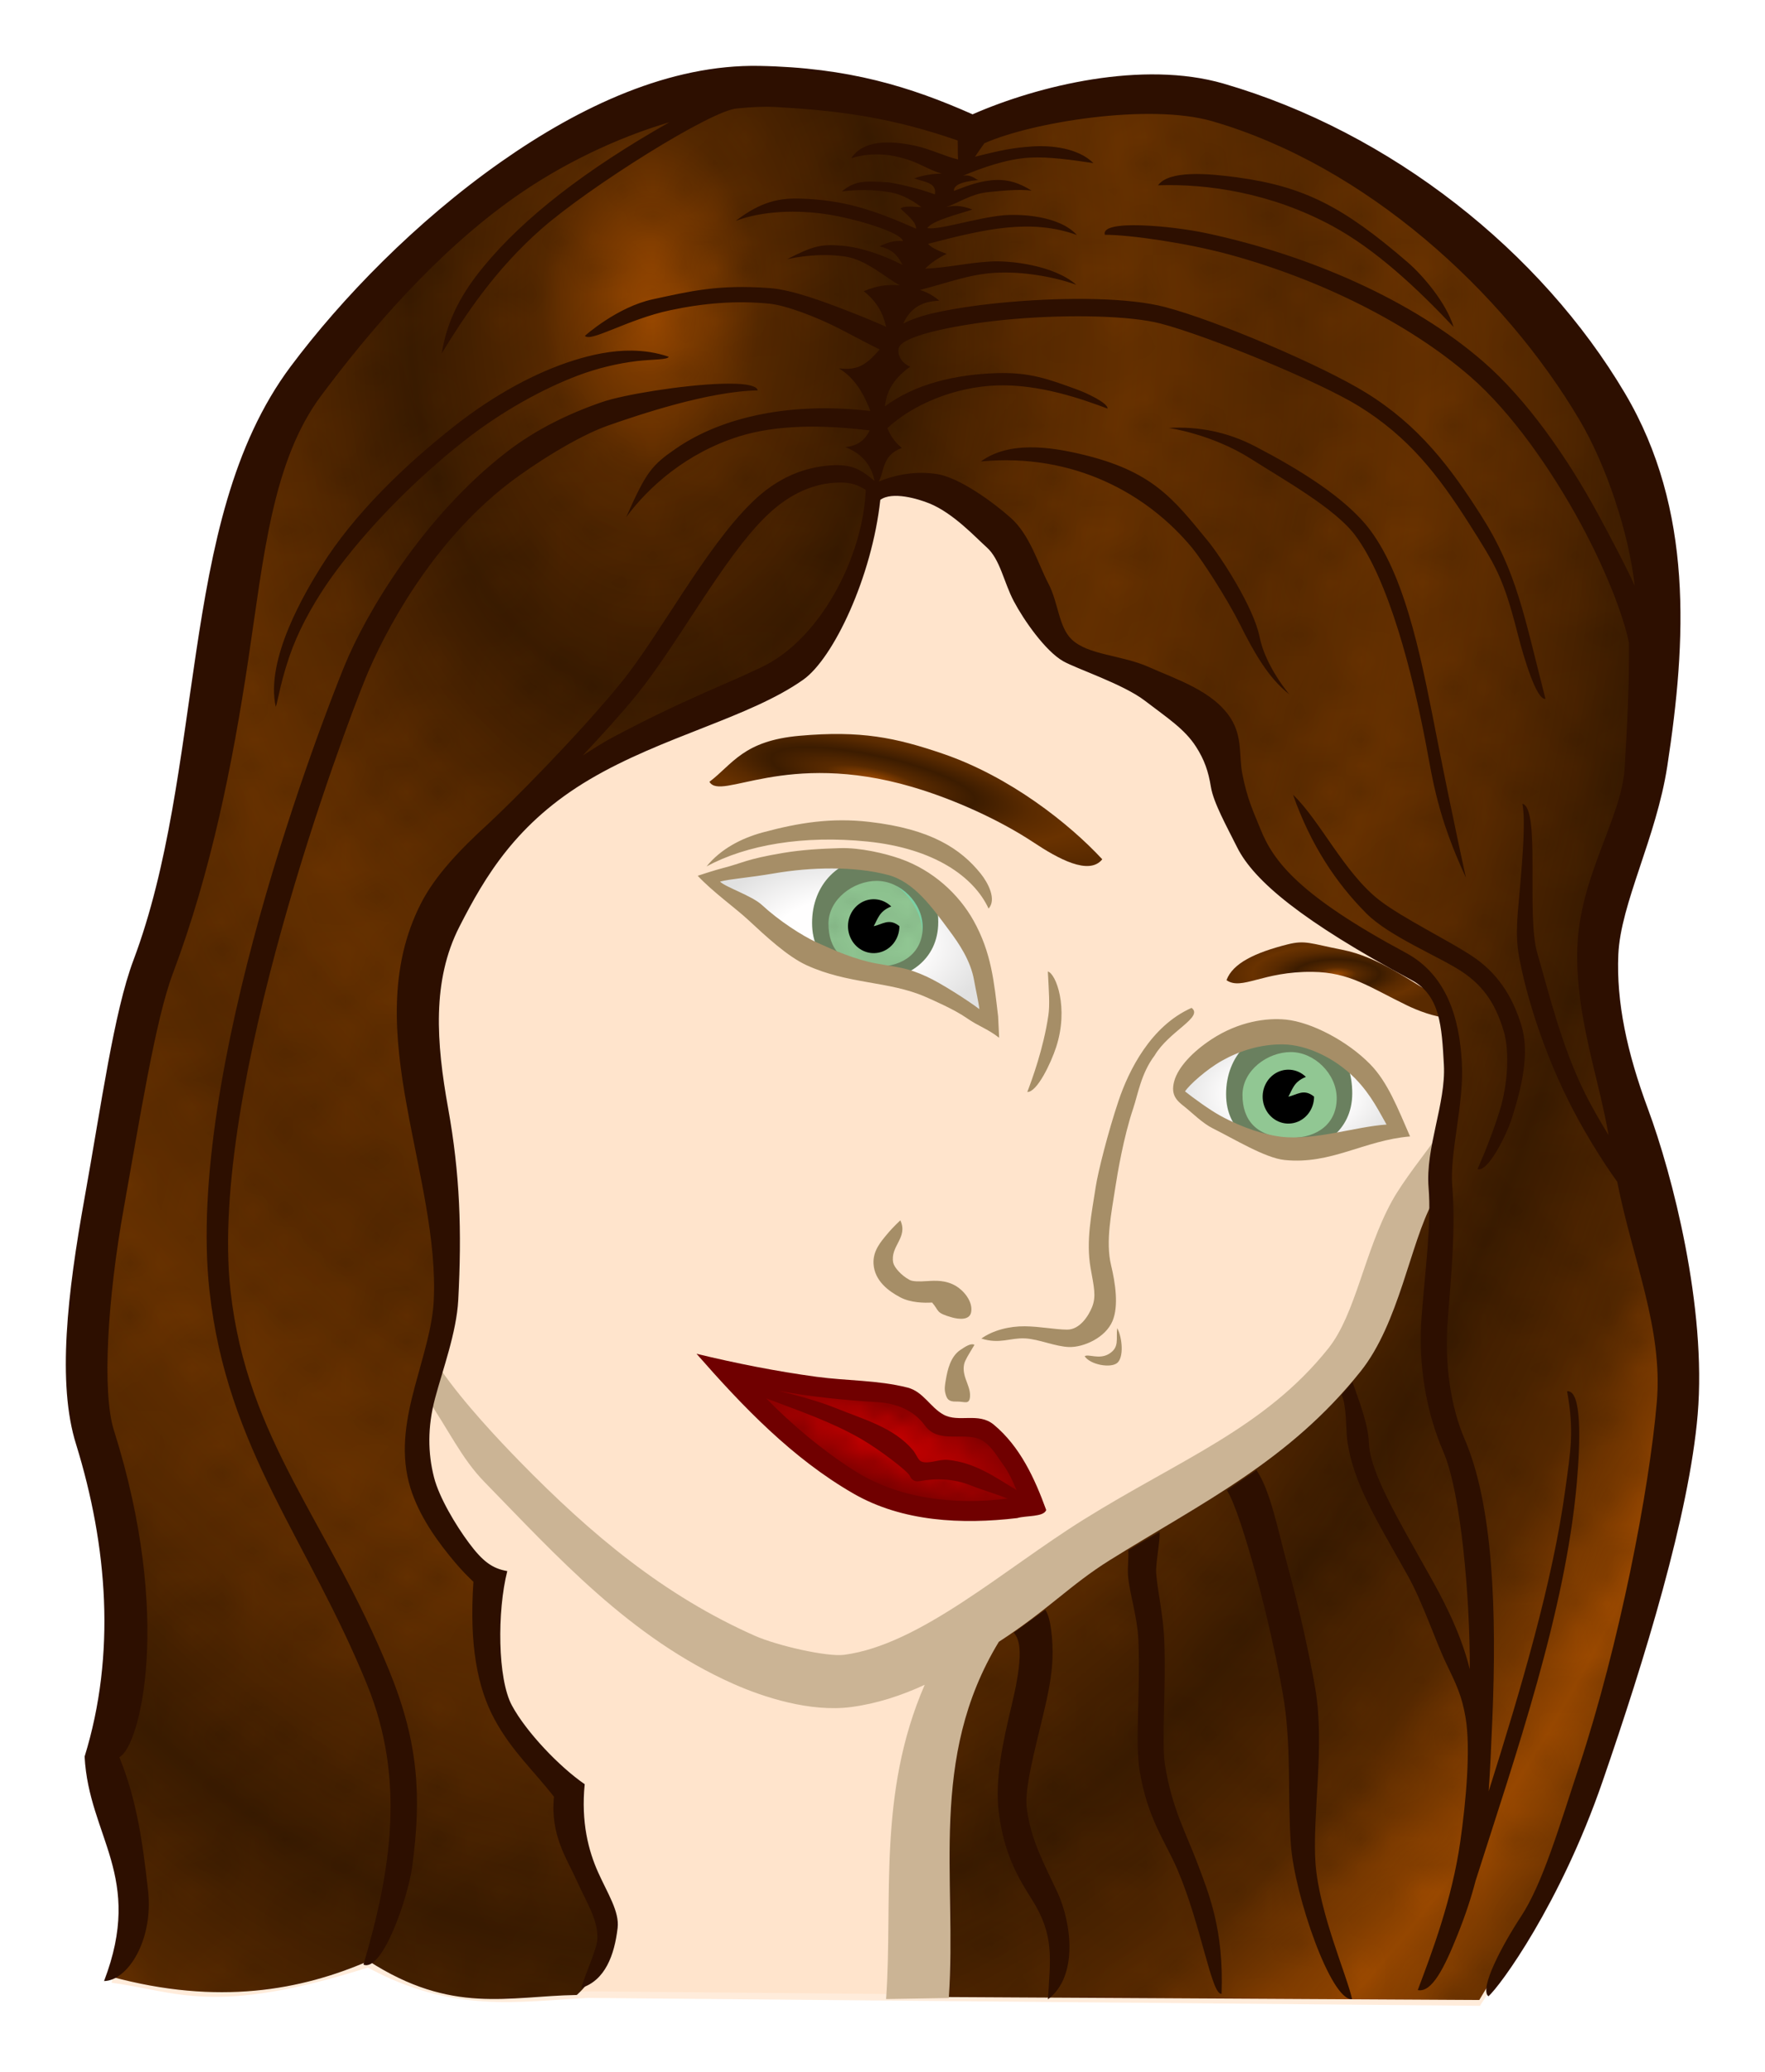 <?xml version="1.0" encoding="UTF-8" standalone="no"?>
<!-- Created with Inkscape (http://www.inkscape.org/) -->

<svg
   xmlns:dc="http://purl.org/dc/elements/1.1/"
   xmlns:cc="http://creativecommons.org/ns#"
   xmlns:rdf="http://www.w3.org/1999/02/22-rdf-syntax-ns#"
   xmlns:svg="http://www.w3.org/2000/svg"
   xmlns="http://www.w3.org/2000/svg"
   xmlns:xlink="http://www.w3.org/1999/xlink"
   xmlns:sodipodi="http://sodipodi.sourceforge.net/DTD/sodipodi-0.dtd"
   xmlns:inkscape="http://www.inkscape.org/namespaces/inkscape"
   width="26.814mm"
   height="31.464mm"
   viewBox="0 0 95.012 111.488"
   id="svg2"
   version="1.1"
   inkscape:version="0.91 r13725"
   sodipodi:docname="Frau-Gesicht-coloured.svg">
  <title
     id="title4136">woman - coloured</title>
  <defs
     id="defs4">
    <linearGradient
       inkscape:collect="always"
       id="linearGradient7192">
      <stop
         style="stop-color:#d30000;stop-opacity:1;"
         offset="0"
         id="stop7194" />
      <stop
         style="stop-color:#880000;stop-opacity:1"
         offset="1"
         id="stop7196" />
    </linearGradient>
    <linearGradient
       inkscape:collect="always"
       id="linearGradient6470">
      <stop
         style="stop-color:#ffffff;stop-opacity:1;"
         offset="0"
         id="stop6472" />
      <stop
         id="stop6478"
         offset="0.507"
         style="stop-color:#fffefe;stop-opacity:1" />
      <stop
         style="stop-color:#e1e1e1;stop-opacity:1"
         offset="1"
         id="stop6474" />
    </linearGradient>
    <linearGradient
       inkscape:collect="always"
       id="linearGradient6454">
      <stop
         style="stop-color:#9d4a00;stop-opacity:1"
         offset="0"
         id="stop6456" />
      <stop
         id="stop6468"
         offset="0.174"
         style="stop-color:#592a00;stop-opacity:1;" />
      <stop
         id="stop6466"
         offset="0.384"
         style="stop-color:#3c1c00;stop-opacity:1" />
      <stop
         id="stop6464"
         offset="0.583"
         style="stop-color:#592a00;stop-opacity:1;" />
      <stop
         id="stop6462"
         offset="0.764"
         style="stop-color:#693200;stop-opacity:1" />
      <stop
         style="stop-color:#592a00;stop-opacity:1"
         offset="1"
         id="stop6458" />
    </linearGradient>
    <pattern
       inkscape:collect="always"
       xlink:href="#Polkadots-large-2"
       id="pattern6069-8"
       patternTransform="matrix(1.656,0,0,1.409,0.818,947.05)" />
    <pattern
       inkscape:stockid="Polka dots, large"
       id="Polkadots-large-2"
       patternTransform="translate(0,0) scale(10,10)"
       height="10"
       width="10"
       patternUnits="userSpaceOnUse"
       inkscape:collect="always">
      <circle
         id="circle5759-2"
         r="0.45"
         cy="0.810"
         cx="2.567"
         style="fill:black;stroke:none" />
      <circle
         id="circle5761-9"
         r="0.45"
         cy="2.33"
         cx="3.048"
         style="fill:black;stroke:none" />
      <circle
         id="circle5763-0"
         r="0.45"
         cy="2.415"
         cx="4.418"
         style="fill:black;stroke:none" />
      <circle
         id="circle5765-3"
         r="0.45"
         cy="3.029"
         cx="1.844"
         style="fill:black;stroke:none" />
      <circle
         id="circle5767-2"
         r="0.45"
         cy="1.363"
         cx="6.08"
         style="fill:black;stroke:none" />
      <circle
         id="circle5769-3"
         r="0.45"
         cy="4.413"
         cx="5.819"
         style="fill:black;stroke:none" />
      <circle
         id="circle5771-8"
         r="0.45"
         cy="4.048"
         cx="4.305"
         style="fill:black;stroke:none" />
      <circle
         id="circle5773-1"
         r="0.45"
         cy="3.045"
         cx="5.541"
         style="fill:black;stroke:none" />
      <circle
         id="circle5775-3"
         r="0.45"
         cy="5.527"
         cx="4.785"
         style="fill:black;stroke:none" />
      <circle
         id="circle5777-7"
         r="0.45"
         cy="5.184"
         cx="2.667"
         style="fill:black;stroke:none" />
      <circle
         id="circle5779-6"
         r="0.45"
         cy="1.448"
         cx="7.965"
         style="fill:black;stroke:none" />
      <circle
         id="circle5781-8"
         r="0.45"
         cy="5.049"
         cx="7.047"
         style="fill:black;stroke:none" />
      <circle
         id="circle5783-4"
         r="0.45"
         cy="0.895"
         cx="4.340"
         style="fill:black;stroke:none" />
      <circle
         id="circle5785-0"
         r="0.45"
         cy="0.340"
         cx="7.125"
         style="fill:black;stroke:none" />
      <circle
         id="circle5787-1"
         r="0.45"
         cy="1.049"
         cx="9.553"
         style="fill:black;stroke:none" />
      <circle
         id="circle5789-8"
         r="0.45"
         cy="2.689"
         cx="7.006"
         style="fill:black;stroke:none" />
      <circle
         id="circle5791-7"
         r="0.45"
         cy="2.689"
         cx="8.909"
         style="fill:black;stroke:none" />
      <circle
         id="circle5793-3"
         r="0.45"
         cy="4.407"
         cx="9.315"
         style="fill:black;stroke:none" />
      <circle
         id="circle5795-0"
         r="0.45"
         cy="3.870"
         cx="7.820"
         style="fill:black;stroke:none" />
      <circle
         id="circle5797-0"
         r="0.45"
         cy="5.948"
         cx="8.270"
         style="fill:black;stroke:none" />
      <circle
         id="circle5799-9"
         r="0.45"
         cy="7.428"
         cx="7.973"
         style="fill:black;stroke:none" />
      <circle
         id="circle5801-0"
         r="0.45"
         cy="8.072"
         cx="9.342"
         style="fill:black;stroke:none" />
      <circle
         id="circle5803-1"
         r="0.45"
         cy="9.315"
         cx="8.206"
         style="fill:black;stroke:none" />
      <circle
         id="circle5805-0"
         r="0.45"
         cy="9.475"
         cx="9.682"
         style="fill:black;stroke:none" />
      <circle
         id="circle5807-1"
         r="0.45"
         cy="6.186"
         cx="9.688"
         style="fill:black;stroke:none" />
      <circle
         id="circle5809-2"
         r="0.45"
         cy="6.296"
         cx="3.379"
         style="fill:black;stroke:none" />
      <circle
         id="circle5811-6"
         r="0.45"
         cy="8.204"
         cx="2.871"
         style="fill:black;stroke:none" />
      <circle
         id="circle5813-6"
         r="0.45"
         cy="8.719"
         cx="4.59"
         style="fill:black;stroke:none" />
      <circle
         id="circle5815-4"
         r="0.45"
         cy="9.671"
         cx="3.181"
         style="fill:black;stroke:none" />
      <circle
         id="circle5817-7"
         r="0.45"
         cy="7.315"
         cx="5.734"
         style="fill:black;stroke:none" />
      <circle
         id="circle5819-1"
         r="0.45"
         cy="6.513"
         cx="6.707"
         style="fill:black;stroke:none" />
      <circle
         id="circle5821-8"
         r="0.45"
         cy="9.670"
         cx="5.730"
         style="fill:black;stroke:none" />
      <circle
         id="circle5823-6"
         r="0.45"
         cy="8.373"
         cx="6.535"
         style="fill:black;stroke:none" />
      <circle
         id="circle5825-1"
         r="0.45"
         cy="7.154"
         cx="4.37"
         style="fill:black;stroke:none" />
      <circle
         id="circle5827-3"
         r="0.45"
         cy="7.25"
         cx="0.622"
         style="fill:black;stroke:none" />
      <circle
         id="circle5829-0"
         r="0.45"
         cy="5.679"
         cx="0.831"
         style="fill:black;stroke:none" />
      <circle
         id="circle5831-6"
         r="0.45"
         cy="8.519"
         cx="1.257"
         style="fill:black;stroke:none" />
      <circle
         id="circle5833-1"
         r="0.45"
         cy="6.877"
         cx="1.989"
         style="fill:black;stroke:none" />
      <circle
         id="circle5835-3"
         r="0.45"
         cy="3.181"
         cx="0.374"
         style="fill:black;stroke:none" />
      <circle
         id="circle5837-1"
         r="0.45"
         cy="1.664"
         cx="1.166"
         style="fill:black;stroke:none" />
      <circle
         id="circle5839-1"
         r="0.45"
         cy="0.093"
         cx="1.151"
         style="fill:black;stroke:none" />
      <circle
         id="circle5841-9"
         r="0.45"
         cy="10.093"
         cx="1.151"
         style="fill:black;stroke:none" />
      <circle
         id="circle5843-0"
         r="0.45"
         cy="4.451"
         cx="1.302"
         style="fill:black;stroke:none" />
      <circle
         id="circle5845-7"
         r="0.45"
         cy="3.763"
         cx="3.047"
         style="fill:black;stroke:none" />
    </pattern>
    <radialGradient
       inkscape:collect="always"
       xlink:href="#linearGradient6454"
       id="radialGradient6460"
       cx="39.593"
       cy="967.587"
       fx="39.593"
       fy="967.587"
       r="42.795"
       gradientTransform="matrix(0.789,-0.003,0.005,1.28,3.501,-277.412)"
       gradientUnits="userSpaceOnUse"
       spreadMethod="reflect" />
    <radialGradient
       inkscape:collect="always"
       xlink:href="#linearGradient6470"
       id="radialGradient6476"
       cx="50.144"
       cy="995.22"
       fx="50.144"
       fy="995.22"
       r="7.846"
       gradientTransform="matrix(1,0,0,0.602,0,396.188)"
       gradientUnits="userSpaceOnUse" />
    <radialGradient
       inkscape:collect="always"
       xlink:href="#linearGradient6470"
       id="radialGradient6486"
       cx="73.981"
       cy="1003.176"
       fx="73.981"
       fy="1003.176"
       r="6.165"
       gradientTransform="matrix(1,0,0,0.567,0,434.685)"
       gradientUnits="userSpaceOnUse" />
    <pattern
       inkscape:collect="always"
       xlink:href="#Polkadots-large-6"
       id="pattern6186-1"
       patternTransform="matrix(0.975,0,0,0.675,1.407,947.445)" />
    <pattern
       inkscape:stockid="Polka dots, large"
       id="Polkadots-large-6"
       patternTransform="translate(0,0) scale(10,10)"
       height="10"
       width="10"
       patternUnits="userSpaceOnUse"
       inkscape:collect="always">
      <circle
         id="circle5759-6"
         r="0.45"
         cy="0.810"
         cx="2.567"
         style="fill:black;stroke:none" />
      <circle
         id="circle5761-4"
         r="0.45"
         cy="2.33"
         cx="3.048"
         style="fill:black;stroke:none" />
      <circle
         id="circle5763-6"
         r="0.45"
         cy="2.415"
         cx="4.418"
         style="fill:black;stroke:none" />
      <circle
         id="circle5765-9"
         r="0.45"
         cy="3.029"
         cx="1.844"
         style="fill:black;stroke:none" />
      <circle
         id="circle5767-5"
         r="0.45"
         cy="1.363"
         cx="6.08"
         style="fill:black;stroke:none" />
      <circle
         id="circle5769-6"
         r="0.45"
         cy="4.413"
         cx="5.819"
         style="fill:black;stroke:none" />
      <circle
         id="circle5771-2"
         r="0.45"
         cy="4.048"
         cx="4.305"
         style="fill:black;stroke:none" />
      <circle
         id="circle5773-7"
         r="0.45"
         cy="3.045"
         cx="5.541"
         style="fill:black;stroke:none" />
      <circle
         id="circle5775-7"
         r="0.45"
         cy="5.527"
         cx="4.785"
         style="fill:black;stroke:none" />
      <circle
         id="circle5777-6"
         r="0.45"
         cy="5.184"
         cx="2.667"
         style="fill:black;stroke:none" />
      <circle
         id="circle5779-4"
         r="0.45"
         cy="1.448"
         cx="7.965"
         style="fill:black;stroke:none" />
      <circle
         id="circle5781-6"
         r="0.45"
         cy="5.049"
         cx="7.047"
         style="fill:black;stroke:none" />
      <circle
         id="circle5783-0"
         r="0.45"
         cy="0.895"
         cx="4.340"
         style="fill:black;stroke:none" />
      <circle
         id="circle5785-3"
         r="0.45"
         cy="0.340"
         cx="7.125"
         style="fill:black;stroke:none" />
      <circle
         id="circle5787-7"
         r="0.45"
         cy="1.049"
         cx="9.553"
         style="fill:black;stroke:none" />
      <circle
         id="circle5789-1"
         r="0.45"
         cy="2.689"
         cx="7.006"
         style="fill:black;stroke:none" />
      <circle
         id="circle5791-9"
         r="0.45"
         cy="2.689"
         cx="8.909"
         style="fill:black;stroke:none" />
      <circle
         id="circle5793-0"
         r="0.45"
         cy="4.407"
         cx="9.315"
         style="fill:black;stroke:none" />
      <circle
         id="circle5795-6"
         r="0.45"
         cy="3.870"
         cx="7.820"
         style="fill:black;stroke:none" />
      <circle
         id="circle5797-1"
         r="0.45"
         cy="5.948"
         cx="8.270"
         style="fill:black;stroke:none" />
      <circle
         id="circle5799-6"
         r="0.45"
         cy="7.428"
         cx="7.973"
         style="fill:black;stroke:none" />
      <circle
         id="circle5801-8"
         r="0.45"
         cy="8.072"
         cx="9.342"
         style="fill:black;stroke:none" />
      <circle
         id="circle5803-4"
         r="0.45"
         cy="9.315"
         cx="8.206"
         style="fill:black;stroke:none" />
      <circle
         id="circle5805-8"
         r="0.45"
         cy="9.475"
         cx="9.682"
         style="fill:black;stroke:none" />
      <circle
         id="circle5807-13"
         r="0.45"
         cy="6.186"
         cx="9.688"
         style="fill:black;stroke:none" />
      <circle
         id="circle5809-0"
         r="0.45"
         cy="6.296"
         cx="3.379"
         style="fill:black;stroke:none" />
      <circle
         id="circle5811-8"
         r="0.45"
         cy="8.204"
         cx="2.871"
         style="fill:black;stroke:none" />
      <circle
         id="circle5813-2"
         r="0.45"
         cy="8.719"
         cx="4.59"
         style="fill:black;stroke:none" />
      <circle
         id="circle5815-1"
         r="0.45"
         cy="9.671"
         cx="3.181"
         style="fill:black;stroke:none" />
      <circle
         id="circle5817-4"
         r="0.45"
         cy="7.315"
         cx="5.734"
         style="fill:black;stroke:none" />
      <circle
         id="circle5819-17"
         r="0.45"
         cy="6.513"
         cx="6.707"
         style="fill:black;stroke:none" />
      <circle
         id="circle5821-2"
         r="0.45"
         cy="9.670"
         cx="5.730"
         style="fill:black;stroke:none" />
      <circle
         id="circle5823-2"
         r="0.45"
         cy="8.373"
         cx="6.535"
         style="fill:black;stroke:none" />
      <circle
         id="circle5825-5"
         r="0.45"
         cy="7.154"
         cx="4.37"
         style="fill:black;stroke:none" />
      <circle
         id="circle5827-8"
         r="0.45"
         cy="7.25"
         cx="0.622"
         style="fill:black;stroke:none" />
      <circle
         id="circle5829-4"
         r="0.45"
         cy="5.679"
         cx="0.831"
         style="fill:black;stroke:none" />
      <circle
         id="circle5831-2"
         r="0.45"
         cy="8.519"
         cx="1.257"
         style="fill:black;stroke:none" />
      <circle
         id="circle5833-8"
         r="0.45"
         cy="6.877"
         cx="1.989"
         style="fill:black;stroke:none" />
      <circle
         id="circle5835-38"
         r="0.45"
         cy="3.181"
         cx="0.374"
         style="fill:black;stroke:none" />
      <circle
         id="circle5837-4"
         r="0.45"
         cy="1.664"
         cx="1.166"
         style="fill:black;stroke:none" />
      <circle
         id="circle5839-3"
         r="0.45"
         cy="0.093"
         cx="1.151"
         style="fill:black;stroke:none" />
      <circle
         id="circle5841-1"
         r="0.45"
         cy="10.093"
         cx="1.151"
         style="fill:black;stroke:none" />
      <circle
         id="circle5843-3"
         r="0.45"
         cy="4.451"
         cx="1.302"
         style="fill:black;stroke:none" />
      <circle
         id="circle5845-6"
         r="0.45"
         cy="3.763"
         cx="3.047"
         style="fill:black;stroke:none" />
    </pattern>
    <pattern
       inkscape:collect="always"
       xlink:href="#Polkadots-large-6"
       id="pattern6542"
       patternTransform="matrix(0.975,0,0,0.675,1.407,947.445)" />
    <pattern
       inkscape:collect="always"
       xlink:href="#Polkadots-large-6"
       id="pattern6634"
       patternTransform="matrix(0.975,0,0,0.675,1.407,947.445)" />
    <radialGradient
       inkscape:collect="always"
       xlink:href="#linearGradient6454"
       id="radialGradient7029"
       cx="52.218"
       cy="985.589"
       fx="52.218"
       fy="985.589"
       r="10.573"
       gradientTransform="matrix(1.35,0.289,-0.066,0.306,46.135,669.841)"
       gradientUnits="userSpaceOnUse" />
    <radialGradient
       inkscape:collect="always"
       xlink:href="#linearGradient6454"
       id="radialGradient7037"
       cx="76.553"
       cy="997.337"
       fx="76.553"
       fy="997.337"
       r="5.956"
       gradientTransform="matrix(1,0,0,0.34,0,657.906)"
       gradientUnits="userSpaceOnUse" />
    <pattern
       inkscape:collect="always"
       xlink:href="#Polkadots-large-1"
       id="pattern6280-3"
       patternTransform="matrix(0.755,0,0,0.595,2.924,950.327)" />
    <pattern
       inkscape:stockid="Polka dots, large"
       id="Polkadots-large-1"
       patternTransform="translate(0,0) scale(10,10)"
       height="10"
       width="10"
       patternUnits="userSpaceOnUse"
       inkscape:collect="always">
      <circle
         id="circle5759-3"
         r="0.45"
         cy="0.810"
         cx="2.567"
         style="fill:black;stroke:none" />
      <circle
         id="circle5761-7"
         r="0.45"
         cy="2.33"
         cx="3.048"
         style="fill:black;stroke:none" />
      <circle
         id="circle5763-1"
         r="0.45"
         cy="2.415"
         cx="4.418"
         style="fill:black;stroke:none" />
      <circle
         id="circle5765-6"
         r="0.45"
         cy="3.029"
         cx="1.844"
         style="fill:black;stroke:none" />
      <circle
         id="circle5767-21"
         r="0.45"
         cy="1.363"
         cx="6.08"
         style="fill:black;stroke:none" />
      <circle
         id="circle5769-67"
         r="0.45"
         cy="4.413"
         cx="5.819"
         style="fill:black;stroke:none" />
      <circle
         id="circle5771-4"
         r="0.45"
         cy="4.048"
         cx="4.305"
         style="fill:black;stroke:none" />
      <circle
         id="circle5773-3"
         r="0.45"
         cy="3.045"
         cx="5.541"
         style="fill:black;stroke:none" />
      <circle
         id="circle5775-0"
         r="0.45"
         cy="5.527"
         cx="4.785"
         style="fill:black;stroke:none" />
      <circle
         id="circle5777-4"
         r="0.45"
         cy="5.184"
         cx="2.667"
         style="fill:black;stroke:none" />
      <circle
         id="circle5779-5"
         r="0.45"
         cy="1.448"
         cx="7.965"
         style="fill:black;stroke:none" />
      <circle
         id="circle5781-2"
         r="0.45"
         cy="5.049"
         cx="7.047"
         style="fill:black;stroke:none" />
      <circle
         id="circle5783-9"
         r="0.45"
         cy="0.895"
         cx="4.340"
         style="fill:black;stroke:none" />
      <circle
         id="circle5785-6"
         r="0.45"
         cy="0.340"
         cx="7.125"
         style="fill:black;stroke:none" />
      <circle
         id="circle5787-8"
         r="0.45"
         cy="1.049"
         cx="9.553"
         style="fill:black;stroke:none" />
      <circle
         id="circle5789-14"
         r="0.45"
         cy="2.689"
         cx="7.006"
         style="fill:black;stroke:none" />
      <circle
         id="circle5791-1"
         r="0.45"
         cy="2.689"
         cx="8.909"
         style="fill:black;stroke:none" />
      <circle
         id="circle5793-2"
         r="0.45"
         cy="4.407"
         cx="9.315"
         style="fill:black;stroke:none" />
      <circle
         id="circle5795-07"
         r="0.45"
         cy="3.870"
         cx="7.820"
         style="fill:black;stroke:none" />
      <circle
         id="circle5797-3"
         r="0.45"
         cy="5.948"
         cx="8.270"
         style="fill:black;stroke:none" />
      <circle
         id="circle5799-5"
         r="0.45"
         cy="7.428"
         cx="7.973"
         style="fill:black;stroke:none" />
      <circle
         id="circle5801-5"
         r="0.45"
         cy="8.072"
         cx="9.342"
         style="fill:black;stroke:none" />
      <circle
         id="circle5803-6"
         r="0.45"
         cy="9.315"
         cx="8.206"
         style="fill:black;stroke:none" />
      <circle
         id="circle5805-88"
         r="0.45"
         cy="9.475"
         cx="9.682"
         style="fill:black;stroke:none" />
      <circle
         id="circle5807-11"
         r="0.45"
         cy="6.186"
         cx="9.688"
         style="fill:black;stroke:none" />
      <circle
         id="circle5809-3"
         r="0.45"
         cy="6.296"
         cx="3.379"
         style="fill:black;stroke:none" />
      <circle
         id="circle5811-1"
         r="0.45"
         cy="8.204"
         cx="2.871"
         style="fill:black;stroke:none" />
      <circle
         id="circle5813-3"
         r="0.45"
         cy="8.719"
         cx="4.59"
         style="fill:black;stroke:none" />
      <circle
         id="circle5815-9"
         r="0.45"
         cy="9.671"
         cx="3.181"
         style="fill:black;stroke:none" />
      <circle
         id="circle5817-3"
         r="0.45"
         cy="7.315"
         cx="5.734"
         style="fill:black;stroke:none" />
      <circle
         id="circle5819-4"
         r="0.45"
         cy="6.513"
         cx="6.707"
         style="fill:black;stroke:none" />
      <circle
         id="circle5821-6"
         r="0.45"
         cy="9.670"
         cx="5.730"
         style="fill:black;stroke:none" />
      <circle
         id="circle5823-21"
         r="0.45"
         cy="8.373"
         cx="6.535"
         style="fill:black;stroke:none" />
      <circle
         id="circle5825-9"
         r="0.45"
         cy="7.154"
         cx="4.37"
         style="fill:black;stroke:none" />
      <circle
         id="circle5827-2"
         r="0.45"
         cy="7.25"
         cx="0.622"
         style="fill:black;stroke:none" />
      <circle
         id="circle5829-5"
         r="0.45"
         cy="5.679"
         cx="0.831"
         style="fill:black;stroke:none" />
      <circle
         id="circle5831-66"
         r="0.45"
         cy="8.519"
         cx="1.257"
         style="fill:black;stroke:none" />
      <circle
         id="circle5833-4"
         r="0.45"
         cy="6.877"
         cx="1.989"
         style="fill:black;stroke:none" />
      <circle
         id="circle5835-2"
         r="0.45"
         cy="3.181"
         cx="0.374"
         style="fill:black;stroke:none" />
      <circle
         id="circle5837-5"
         r="0.45"
         cy="1.664"
         cx="1.166"
         style="fill:black;stroke:none" />
      <circle
         id="circle5839-7"
         r="0.45"
         cy="0.093"
         cx="1.151"
         style="fill:black;stroke:none" />
      <circle
         id="circle5841-8"
         r="0.45"
         cy="10.093"
         cx="1.151"
         style="fill:black;stroke:none" />
      <circle
         id="circle5843-8"
         r="0.45"
         cy="4.451"
         cx="1.302"
         style="fill:black;stroke:none" />
      <circle
         id="circle5845-1"
         r="0.45"
         cy="3.763"
         cx="3.047"
         style="fill:black;stroke:none" />
    </pattern>
    <radialGradient
       inkscape:collect="always"
       xlink:href="#linearGradient7192"
       id="radialGradient7198"
       cx="52.76"
       cy="1022.84"
       fx="52.76"
       fy="1022.84"
       r="8.493"
       gradientTransform="matrix(0.939,0.339,-0.091,0.252,96.23,746.627)"
       gradientUnits="userSpaceOnUse" />
  </defs>
  <sodipodi:namedview
     id="base"
     pagecolor="#ffffff"
     bordercolor="#666666"
     borderopacity="1.0"
     inkscape:pageopacity="0.0"
     inkscape:pageshadow="2"
     inkscape:zoom="2"
     inkscape:cx="64.081658"
     inkscape:cy="49.550166"
     inkscape:document-units="mm"
     inkscape:current-layer="layer1"
     showgrid="false"
     inkscape:window-width="1911"
     inkscape:window-height="1091"
     inkscape:window-x="489"
     inkscape:window-y="58"
     inkscape:window-maximized="0"
     inkscape:snap-global="false"
     showguides="true"
     inkscape:guide-bbox="true"
     fit-margin-top="1"
     fit-margin-right="1"
     fit-margin-bottom="1"
     fit-margin-left="1">
    <inkscape:grid
       type="xygrid"
       id="grid4437"
       originx="-4.575"
       originy="3.721" />
  </sodipodi:namedview>
  <g
     inkscape:label="Ebene 1"
     inkscape:groupmode="layer"
     id="layer1"
     transform="translate(-4.575,-944.595)">
    <path
       style="fill:#ffe4cc;fill-opacity:1;fill-rule:evenodd;stroke:#ffecdb;stroke-width:0.354;stroke-linecap:butt;stroke-linejoin:miter;stroke-miterlimit:4;stroke-dasharray:none;stroke-opacity:1"
       d="m 10.607,1051.125 c 1.898,-1.873 1.637,-5.905 -0.707,-12.021 2.068,-6.101 1.278,-12.52 -0.884,-19.092 -0.553,-4.937 1.265,-13.668 3.005,-22.274 4.055,-8.25 3.965,-16.499 5.48,-24.749 0.429,-6.76 4.769,-9.078 7.778,-13.258 5.48,-5.394 10.96,-8.467 16.44,-10.607 5.632,-0.644 10.505,0.607 15.203,2.298 3.47,-0.752 4.737,-2.448 11.137,-1.945 10.161,1.998 13.787,6.718 18.562,10.96 11.429,16.14 5.34,23.515 6.718,24.926 -2.704,9.003 -2.87,12.929 -2.298,15.38 3.469,7.863 2.993,13.753 3.889,20.329 -1.602,8.002 -3.205,16.005 -6.187,22.627 -1.831,4.383 -3.228,6.592 -4.596,8.662 l -47.904,-0.424 c -3.707,0.18 -7.243,0.873 -11.85,-1.648 -8.338,2.66 -10.325,1.279 -13.785,0.835 z"
       id="path4586"
       inkscape:connector-curvature="0"
       sodipodi:nodetypes="cccccccccccccccccc" />
    <path
       style="fill:url(#radialGradient6486);fill-opacity:1;fill-rule:evenodd;stroke:#ff00ff;stroke-width:0.354;stroke-linecap:butt;stroke-linejoin:miter;stroke-miterlimit:4;stroke-dasharray:none;stroke-opacity:1"
       d="m 68.031,1003.143 c 0,0 1.412,-1.418 2.375,-2.031 1.086,-0.692 2.197,-1.42 3.469,-1.219 2.006,0.318 3.756,2.069 5.062,3.625 0.488,0.582 1.031,2.031 1.031,2.031 0.018,-0.124 -2.375,0.254 -3.688,0.719 -1.643,0.582 -3.533,-0.108 -5.188,-0.656 -1.287,-0.427 -3.404,-2.469 -3.062,-2.469 z"
       id="path6073"
       inkscape:connector-curvature="0"
       sodipodi:nodetypes="cssscssc" />
    <path
       style="color:#000000;font-style:normal;font-variant:normal;font-weight:normal;font-stretch:normal;font-size:medium;line-height:normal;font-family:sans-serif;text-indent:0;text-align:start;text-decoration:none;text-decoration-line:none;text-decoration-style:solid;text-decoration-color:#000000;letter-spacing:normal;word-spacing:normal;text-transform:none;direction:ltr;block-progression:tb;writing-mode:lr-tb;baseline-shift:baseline;text-anchor:start;white-space:normal;clip-rule:nonzero;display:inline;overflow:visible;visibility:visible;opacity:1;isolation:auto;mix-blend-mode:normal;color-interpolation:sRGB;color-interpolation-filters:linearRGB;solid-color:#000000;solid-opacity:1;fill:url(#radialGradient7037);fill-opacity:1;fill-rule:evenodd;stroke:none;stroke-width:2.48;stroke-linecap:butt;stroke-linejoin:miter;stroke-miterlimit:4;stroke-dasharray:none;stroke-dashoffset:0;stroke-opacity:1;color-rendering:auto;image-rendering:auto;shape-rendering:auto;text-rendering:auto;enable-background:accumulate"
       d="m 70.598,997.344 c 0.834,0.569 1.937,-0.48 4.627,-0.448 2.029,0.024 3.057,0.822 5.097,1.807 0.573,0.277 1.488,0.629 2.178,0.661 0.046,-0.292 -0.083,-0.66 -0.23,-0.943 -1.757,-1.001 -3.46,-2.327 -5.45,-2.716 -1.714,-0.335 -1.976,-0.53 -2.946,-0.284 -1.734,0.439 -2.939,1.01 -3.276,1.923 z"
       id="path4210"
       inkscape:connector-curvature="0"
       sodipodi:nodetypes="cssccssc" />
    <path
       style="fill:url(#radialGradient7198);fill-opacity:1;fill-rule:evenodd;stroke:#ff0000;stroke-width:0.354;stroke-linecap:butt;stroke-linejoin:miter;stroke-miterlimit:4;stroke-dasharray:none;stroke-opacity:1"
       d="m 43.69,1018.349 9.608,1.221 2.033,1.679 2.355,0.125 c 1.127,1.389 2.355,2.647 2.595,4.118 0,0.61 -6.894,0.169 -7.69,-0.265 -1.87,-0.163 -9.554,-6.816 -8.901,-6.878 z"
       id="path6188"
       inkscape:connector-curvature="0"
       sodipodi:nodetypes="ccccccc" />
    <path
       style="fill:url(#radialGradient6476);fill-opacity:1;fill-rule:evenodd;stroke:#ff00ff;stroke-width:0.354;stroke-linecap:butt;stroke-linejoin:miter;stroke-miterlimit:4;stroke-dasharray:none;stroke-opacity:1"
       d="m 42.656,991.831 c 0,0 7.13,-2.073 10.156,-0.656 5.051,2.364 5,8.438 5,8.438 0,0 -2.522,-1.687 -3.938,-2.188 -1.715,-0.606 -3.658,-0.558 -5.312,-1.312 -2.223,-1.014 -5.906,-4.281 -5.906,-4.281 z"
       id="path6071"
       inkscape:connector-curvature="0"
       sodipodi:nodetypes="cscssc" />
    <path
       style="color:#000000;font-style:normal;font-variant:normal;font-weight:normal;font-stretch:normal;font-size:medium;line-height:normal;font-family:sans-serif;text-indent:0;text-align:start;text-decoration:none;text-decoration-line:none;text-decoration-style:solid;text-decoration-color:#000000;letter-spacing:normal;word-spacing:normal;text-transform:none;direction:ltr;block-progression:tb;writing-mode:lr-tb;baseline-shift:baseline;text-anchor:start;white-space:normal;clip-rule:nonzero;display:inline;overflow:visible;visibility:visible;opacity:1;isolation:auto;mix-blend-mode:normal;color-interpolation:sRGB;color-interpolation-filters:linearRGB;solid-color:#000000;solid-opacity:1;fill:url(#radialGradient7029);fill-opacity:1;fill-rule:evenodd;stroke:none;stroke-width:2.48;stroke-linecap:butt;stroke-linejoin:miter;stroke-miterlimit:4;stroke-dasharray:none;stroke-dashoffset:0;stroke-opacity:1;color-rendering:auto;image-rendering:auto;shape-rendering:auto;text-rendering:auto;enable-background:accumulate"
       d="m 47.617,984.191 c -3.032,0.269 -3.59,1.518 -4.852,2.477 0.617,1.058 4.063,-1.73 10.905,0.273 2.325,0.681 4.779,1.82 6.549,2.993 1.3,0.861 2.979,1.797 3.693,0.904 -1.786,-1.925 -4.974,-4.448 -8.579,-5.68 -2.551,-0.872 -4.417,-1.259 -7.716,-0.967 z"
       id="path4188"
       inkscape:connector-curvature="0"
       sodipodi:nodetypes="scsscss" />
    <g
       id="g6092"
       style="fill:#91c793;fill-opacity:1">
      <path
         sodipodi:nodetypes="sssss"
         inkscape:connector-curvature="0"
         id="path6075"
         d="m 52.5,991.706 c -1.208,-0.46 -3.09,0.199 -3.625,1.375 -0.533,1.173 -0.269,3.049 1.344,3.625 1.8,0.643 3.63,0.012 4.188,-1.344 0.522,-1.271 -0.622,-3.167 -1.906,-3.656 z"
         style="fill:#91c793;fill-opacity:1;fill-rule:evenodd;stroke:#00ffff;stroke-width:0.354;stroke-linecap:butt;stroke-linejoin:miter;stroke-miterlimit:4;stroke-dasharray:none;stroke-opacity:1" />
      <path
         sodipodi:nodetypes="sssss"
         inkscape:connector-curvature="0"
         id="path6075-2"
         d="m 74.982,1000.81 c -1.208,-0.46 -3.09,0.199 -3.625,1.375 -0.533,1.173 -0.3,3.33 1.312,3.906 1.8,0.643 3.537,-0.019 4.219,-1.625 0.537,-1.265 -0.622,-3.167 -1.906,-3.656 z"
         style="fill:#91c793;fill-opacity:1;fill-rule:evenodd;stroke:#00ffff;stroke-width:0.354;stroke-linecap:butt;stroke-linejoin:miter;stroke-miterlimit:4;stroke-dasharray:none;stroke-opacity:1" />
    </g>
    <g
       transform="translate(-0.137,0.105)"
       id="g6092-2"
       style="opacity:0.158;fill:url(#pattern6186-1);fill-opacity:1">
      <path
         sodipodi:nodetypes="sssss"
         inkscape:connector-curvature="0"
         id="path6075-3"
         d="m 52.5,991.706 c -1.208,-0.46 -3.09,0.199 -3.625,1.375 -0.533,1.173 -0.269,3.049 1.344,3.625 1.8,0.643 3.63,0.012 4.188,-1.344 0.522,-1.271 -0.622,-3.167 -1.906,-3.656 z"
         style="fill:url(#pattern6186-1);fill-opacity:1;fill-rule:evenodd;stroke:#00ffff;stroke-width:0.354;stroke-linecap:butt;stroke-linejoin:miter;stroke-miterlimit:4;stroke-dasharray:none;stroke-opacity:1" />
      <path
         sodipodi:nodetypes="sssss"
         inkscape:connector-curvature="0"
         id="path6075-2-3"
         d="m 74.982,1000.81 c -1.208,-0.46 -3.09,0.199 -3.625,1.375 -0.533,1.173 -0.3,3.33 1.312,3.906 1.8,0.643 3.537,-0.019 4.219,-1.625 0.537,-1.265 -0.622,-3.167 -1.906,-3.656 z"
         style="fill:url(#pattern6186-1);fill-opacity:1;fill-rule:evenodd;stroke:#00ffff;stroke-width:0.354;stroke-linecap:butt;stroke-linejoin:miter;stroke-miterlimit:4;stroke-dasharray:none;stroke-opacity:1" />
    </g>
    <path
       style="color:#000000;font-style:normal;font-variant:normal;font-weight:normal;font-stretch:normal;font-size:medium;line-height:normal;font-family:sans-serif;text-indent:0;text-align:start;text-decoration:none;text-decoration-line:none;text-decoration-style:solid;text-decoration-color:#000000;letter-spacing:normal;word-spacing:normal;text-transform:none;direction:ltr;block-progression:tb;writing-mode:lr-tb;baseline-shift:baseline;text-anchor:start;white-space:normal;clip-rule:nonzero;display:inline;overflow:visible;visibility:visible;opacity:1;isolation:auto;mix-blend-mode:normal;color-interpolation:sRGB;color-interpolation-filters:linearRGB;solid-color:#000000;solid-opacity:1;fill:#6a805f;fill-opacity:1;fill-rule:evenodd;stroke:none;stroke-width:1.417;stroke-linecap:round;stroke-linejoin:round;stroke-miterlimit:4;stroke-dasharray:none;stroke-dashoffset:0;stroke-opacity:1;marker:none;color-rendering:auto;image-rendering:auto;shape-rendering:auto;text-rendering:auto;enable-background:accumulate"
       d="m 51.776,990.718 c -2.048,0 -3.486,1.48 -3.486,3.546 3e-6,2.066 1.617,3.013 3.664,3.013 1.423,0 3.127,-0.991 3.127,-3.057 3e-6,-2.066 -1.258,-3.502 -3.305,-3.502 z m 0,1.282 c 1.266,0 2.468,1.171 2.468,2.487 -2e-6,1.316 -0.979,2.13 -2.468,2.13 -1.891,0 -2.604,-0.993 -2.604,-2.309 -2e-6,-1.316 1.338,-2.309 2.604,-2.309 z"
       id="path4540"
       inkscape:connector-curvature="0"
       sodipodi:nodetypes="ssssssssss" />
    <path
       style="color:#000000;font-style:normal;font-variant:normal;font-weight:normal;font-stretch:normal;font-size:medium;line-height:normal;font-family:sans-serif;text-indent:0;text-align:start;text-decoration:none;text-decoration-line:none;text-decoration-style:solid;text-decoration-color:#000000;letter-spacing:normal;word-spacing:normal;text-transform:none;direction:ltr;block-progression:tb;writing-mode:lr-tb;baseline-shift:baseline;text-anchor:start;white-space:normal;clip-rule:nonzero;display:inline;overflow:visible;visibility:visible;opacity:1;isolation:auto;mix-blend-mode:normal;color-interpolation:sRGB;color-interpolation-filters:linearRGB;solid-color:#000000;solid-opacity:1;fill:#6a805f;fill-opacity:1;fill-rule:evenodd;stroke:none;stroke-width:1.417;stroke-linecap:round;stroke-linejoin:round;stroke-miterlimit:4;stroke-dasharray:none;stroke-dashoffset:0;stroke-opacity:1;marker:none;color-rendering:auto;image-rendering:auto;shape-rendering:auto;text-rendering:auto;enable-background:accumulate"
       d="m 74.063,999.931 c -2.048,0 -3.486,1.48 -3.486,3.546 3e-6,2.066 1.617,3.013 3.664,3.013 1.423,0 3.127,-0.991 3.127,-3.057 3e-6,-2.066 -1.258,-3.502 -3.305,-3.502 z m 0,1.282 c 1.266,0 2.468,1.171 2.468,2.487 -2e-6,1.316 -0.979,2.13 -2.468,2.13 -1.891,0 -2.604,-0.993 -2.604,-2.309 -2e-6,-1.316 1.338,-2.309 2.604,-2.309 z"
       id="path4540-8"
       inkscape:connector-curvature="0"
       sodipodi:nodetypes="ssssssssss" />
    <path
       style="color:#000000;display:inline;overflow:visible;visibility:visible;opacity:1;fill:#000000;fill-opacity:1;fill-rule:evenodd;stroke:none;stroke-width:0.354;stroke-linecap:round;stroke-linejoin:miter;stroke-miterlimit:4;stroke-dasharray:none;stroke-dashoffset:0;stroke-opacity:1;marker:none;enable-background:accumulate"
       d="m 52.991,994.438 c 2e-6,0.687 -0.46,1.28 -1.102,1.42 -0.642,0.14 -1.289,-0.211 -1.551,-0.842 -0.262,-0.63 -0.065,-1.367 0.47,-1.763 0.535,-0.397 1.263,-0.345 1.743,0.123 -0.666,0.266 -0.721,0.685 -0.944,1.061 0.445,-0.082 0.831,-0.458 1.384,0 z"
       id="path4566"
       inkscape:connector-curvature="0"
       sodipodi:nodetypes="csssccc" />
    <path
       style="color:#000000;display:inline;overflow:visible;visibility:visible;opacity:1;fill:#000000;fill-opacity:1;fill-rule:evenodd;stroke:none;stroke-width:0.354;stroke-linecap:round;stroke-linejoin:miter;stroke-miterlimit:4;stroke-dasharray:none;stroke-dashoffset:0;stroke-opacity:1;marker:none;enable-background:accumulate"
       d="m 75.313,1003.611 c 2e-6,0.687 -0.46,1.28 -1.102,1.42 -0.642,0.14 -1.289,-0.211 -1.551,-0.842 -0.262,-0.63 -0.065,-1.367 0.47,-1.763 0.535,-0.397 1.263,-0.345 1.743,0.123 -0.666,0.266 -0.721,0.685 -0.944,1.062 0.445,-0.082 0.831,-0.459 1.384,0 z"
       id="path4566-5"
       inkscape:connector-curvature="0"
       sodipodi:nodetypes="csssccc" />
    <path
       style="fill:url(#radialGradient6460);fill-opacity:1;fill-rule:evenodd;stroke:none;stroke-width:0.354;stroke-linecap:butt;stroke-linejoin:miter;stroke-miterlimit:4;stroke-dasharray:none;stroke-opacity:1"
       d="m 10.555,1050.969 c 0.933,-2.142 1.833,-4.518 -0.479,-11.689 1.432,-5.935 2.288,-11.993 -0.884,-18.915 -0.181,-5.523 0.843,-13.085 2.828,-22.274 3.222,-7.243 4.347,-17.841 6.01,-27.577 0.38,-2.026 1.353,-4.702 5.303,-8.485 4.877,-6.285 11.737,-9.925 19.092,-12.905 3.324,-1.069 8.51,0.219 14.319,2.298 2.308,-0.787 3.876,-1.874 11.564,-1.975 8.59,1.782 12.904,5.868 17.958,10.814 4.115,5.073 7.894,10.325 7.425,17.854 0.328,6.158 -1.01,11.245 -3.005,15.91 -0.585,5.735 1.588,11.01 2.828,16.44 2.307,6.191 0.833,12.821 0.177,16.264 -0.572,5.801 -2.753,12.097 -5.48,18.561 -1.192,3.026 -2.663,4.652 -4.003,6.935 l -30.115,-0.166 0.177,-10.835 c 0.698,-3.182 0.479,-5.829 3.005,-10.076 l 14.672,-9.016 c 2.996,-2.339 6.22,-3.969 7.778,-10.783 l 2.652,-4.773 c 0.514,-1.626 0.5,-3.912 0.354,-6.364 -0.341,-0.899 -0.076,-1.64 -2.225,-3.691 -3.039,-1.175 -5.955,-3.158 -8.328,-6.228 l -2.705,-6.698 c -2.437,-2.437 -5.091,-2.925 -7.684,-3.971 -1.967,-2.733 -2.04,-6.206 -5.398,-8.05 -1.48,-0.626 -3.029,-0.86 -4.835,-0.509 -0.42,3.8 -1.563,6.517 -3.65,8.817 l -13.789,7.071 c -2.837,2.744 -6.132,5.183 -7.071,9.192 -0.766,4.169 0.209,9.353 1.414,14.672 0.586,3.062 -0.183,5.545 -0.707,8.132 -1.959,6.259 1.015,7.98 3.005,10.607 -0.993,7.045 2.071,8.924 4.596,11.491 -0.711,0.39 0.16,3.207 1.945,7.425 -0.197,1.613 -0.813,2.702 -1.675,3.484 -3.716,0.063 -6.715,1.062 -11.208,-1.83 -3.627,1.571 -8.085,2.413 -13.862,0.843 z"
       id="path4588"
       inkscape:connector-curvature="0"
       sodipodi:nodetypes="cccccccccccccccccccccccccccccccccccccccc" />
    <path
       style="opacity:0.202;fill:url(#pattern6069-8);fill-opacity:1;fill-rule:evenodd;stroke:none;stroke-width:0.354;stroke-linecap:butt;stroke-linejoin:miter;stroke-miterlimit:4;stroke-dasharray:none;stroke-opacity:1"
       d="m 10.555,1050.969 c 0.933,-2.142 1.833,-4.518 -0.479,-11.689 1.432,-5.935 2.288,-11.993 -0.884,-18.915 -0.181,-5.523 0.843,-13.085 2.828,-22.274 3.222,-7.243 4.347,-17.841 6.01,-27.577 0.38,-2.026 1.353,-4.702 5.303,-8.485 4.877,-6.285 11.737,-9.925 19.092,-12.905 3.324,-1.069 8.51,0.219 14.319,2.298 2.308,-0.787 3.876,-1.874 11.564,-1.975 8.59,1.782 12.904,5.868 17.958,10.814 4.115,5.073 7.894,10.325 7.425,17.854 0.328,6.158 -1.01,11.245 -3.005,15.91 -0.585,5.735 1.588,11.01 2.828,16.44 2.307,6.191 0.833,12.821 0.177,16.264 -0.572,5.801 -2.753,12.097 -5.48,18.561 -1.192,3.026 -2.663,4.652 -4.003,6.935 l -30.115,-0.166 0.177,-10.835 c 0.698,-3.182 0.479,-5.829 3.005,-10.076 l 14.672,-9.016 c 2.996,-2.339 6.22,-3.969 7.778,-10.783 l 2.652,-4.773 c 0.514,-1.626 0.5,-3.912 0.354,-6.364 -0.341,-0.899 -0.076,-1.64 -2.225,-3.691 -3.039,-1.175 -5.955,-3.158 -8.328,-6.228 l -2.705,-6.698 c -2.437,-2.437 -5.091,-2.925 -7.684,-3.971 -1.967,-2.733 -2.04,-6.206 -5.398,-8.05 -1.48,-0.626 -3.029,-0.86 -4.835,-0.509 -0.42,3.8 -1.563,6.517 -3.65,8.817 l -13.789,7.071 c -2.837,2.744 -6.132,5.183 -7.071,9.192 -0.766,4.169 0.209,9.353 1.414,14.672 0.586,3.062 -0.183,5.545 -0.707,8.132 -1.959,6.259 1.015,7.98 3.005,10.607 -0.993,7.045 2.071,8.924 4.596,11.491 -0.711,0.39 0.16,3.207 1.945,7.425 -0.197,1.613 -0.813,2.702 -1.675,3.484 -3.716,0.063 -6.715,1.062 -11.208,-1.83 -3.627,1.571 -8.085,2.413 -13.862,0.843 z"
       id="path4588-9"
       inkscape:connector-curvature="0"
       sodipodi:nodetypes="cccccccccccccccccccccccccccccccccccccccc" />
    <path
       style="color:#000000;font-style:normal;font-variant:normal;font-weight:normal;font-stretch:normal;font-size:medium;line-height:normal;font-family:sans-serif;text-indent:0;text-align:start;text-decoration:none;text-decoration-line:none;text-decoration-style:solid;text-decoration-color:#000000;letter-spacing:normal;word-spacing:normal;text-transform:none;direction:ltr;block-progression:tb;writing-mode:lr-tb;baseline-shift:baseline;text-anchor:start;white-space:normal;clip-rule:nonzero;display:inline;overflow:visible;visibility:visible;opacity:1;isolation:auto;mix-blend-mode:normal;color-interpolation:sRGB;color-interpolation-filters:linearRGB;solid-color:#000000;solid-opacity:1;fill:#a68e67;fill-opacity:1;fill-rule:evenodd;stroke:none;stroke-width:1.063;stroke-linecap:butt;stroke-linejoin:miter;stroke-miterlimit:4;stroke-dasharray:none;stroke-dashoffset:0;stroke-opacity:1;color-rendering:auto;image-rendering:auto;shape-rendering:auto;text-rendering:auto;enable-background:accumulate"
       d="m 45.648,43.325 c -1.161,0.312 -2.278,0.895 -3.037,1.833 2.143,-1.161 5.223,-1.689 8.662,-1.338 3.597,0.368 5.731,1.903 6.518,3.607 0.446,-0.491 -0.031,-1.39 -0.419,-1.874 -1.074,-1.338 -2.67,-2.405 -5.989,-2.79 -2.056,-0.239 -3.809,0.043 -5.735,0.562 z m 4.166,0.849 c -1.058,0.031 -2.069,0.089 -3.081,0.258 -2.024,0.34 -2.193,0.549 -3.227,0.811 -0.463,0.117 -1.372,0.419 -1.372,0.419 0.792,0.852 2.03,1.737 2.705,2.363 0.961,0.891 2.124,1.977 3.152,2.449 2.254,1.033 4.419,0.844 6.386,1.697 0.456,0.198 1.589,0.697 2.218,1.135 0.695,0.483 1.094,0.558 1.765,1.073 l -0.055,-1.146 c -0.218,-1.852 -0.357,-3.423 -1.32,-5.152 -0.792,-1.422 -2.181,-2.714 -3.948,-3.335 -0.839,-0.295 -2.167,-0.602 -3.225,-0.571 z m 2.559,1.441 c 1.421,0.379 2.383,1.755 3.314,3.008 0.492,0.663 1.139,1.59 1.327,2.679 0.077,0.446 0.248,1.205 0.283,1.537 -0.642,-0.484 -2.086,-1.406 -2.819,-1.742 -1.112,-0.511 -1.525,-0.493 -2.69,-0.707 -1.193,-0.219 -2.284,-0.701 -3.264,-1.15 -0.767,-0.352 -2.002,-1.145 -2.933,-2.006 -0.545,-0.504 -1.961,-0.956 -2.257,-1.259 0.552,-0.146 1.499,-0.2 2.949,-0.448 1.916,-0.328 4.281,-0.393 6.088,0.089 z M 60.982,50.812 c 0.057,1.101 0.113,1.79 0.027,2.37 -0.265,1.787 -0.879,3.449 -1.133,4.116 0.526,0.016 1.273,-1.553 1.555,-2.422 0.683,-2.104 -0.007,-3.94 -0.449,-4.064 z m 7.738,1.959 c -2.192,0.97 -3.379,3.358 -3.928,4.988 -0.563,1.671 -1.11,3.841 -1.231,4.632 -0.22,1.442 -0.539,2.918 -0.276,4.395 0.175,0.985 0.308,1.501 0.083,2.073 -0.181,0.458 -0.655,1.238 -1.361,1.228 -0.674,-0.009 -1.442,-0.171 -2.263,-0.18 -0.821,-0.01 -1.72,0.211 -2.341,0.661 1.004,0.313 1.542,-0.052 2.36,-0.009 0.747,0.04 1.63,0.445 2.371,0.464 0.757,0.02 1.952,-0.49 2.333,-1.41 0.333,-0.805 0.152,-2.019 -0.082,-2.995 -0.306,-1.274 0.022,-2.827 0.225,-4.157 0.119,-0.782 0.449,-2.742 0.965,-4.274 0.258,-0.766 0.424,-1.888 1.157,-2.857 0.779,-1.314 2.648,-2.059 1.986,-2.56 z m 1.057,1.703 c -0.999,0.657 -1.791,1.492 -1.995,2.252 -0.204,0.761 0.167,1.057 0.565,1.371 0.398,0.314 0.956,0.883 1.525,1.164 1.138,0.564 2.804,1.588 3.848,1.696 2.517,0.259 4.271,-1.059 6.76,-1.267 -0.664,-1.525 -1.204,-2.919 -2.138,-3.877 -1.233,-1.265 -3.181,-2.274 -4.541,-2.41 -1.029,-0.103 -2.527,0.086 -4.024,1.07 z m 7.766,2.115 c 0.855,0.872 1.31,1.84 1.672,2.462 -1.657,0.107 -3.89,0.877 -5.708,0.652 -0.82,-0.101 -1.993,-0.444 -3.241,-1.128 -0.573,-0.314 -1.423,-0.932 -1.9,-1.308 0.229,-0.352 1.148,-1.178 1.978,-1.647 0.913,-0.515 2.049,-0.898 3.289,-0.884 1.24,0.013 2.774,0.694 3.91,1.852 z m -24.501,7.618 c 0,0 -0.355,0.315 -0.707,0.736 -0.352,0.422 -0.783,0.913 -0.736,1.615 0.061,0.911 0.817,1.465 1.453,1.797 0.541,0.282 1.269,0.301 1.699,0.273 0.403,0.46 0.173,0.549 1.076,0.803 0.352,0.099 0.942,0.164 1.025,-0.281 0.11,-0.587 -0.42,-1.183 -0.83,-1.42 -0.539,-0.312 -1.083,-0.285 -1.525,-0.256 -0.443,0.029 -0.782,0.028 -0.953,-0.061 -0.459,-0.239 -0.837,-0.689 -0.885,-0.926 -0.181,-0.901 0.817,-1.347 0.383,-2.281 z m 11.227,7.187 c -0.532,0.319 -1.115,-0.018 -1.305,0.125 0.301,0.456 1.395,0.658 1.753,0.359 0.363,-0.303 0.276,-1.354 -8.1e-4,-1.87 -0.076,0.578 0.14,1.033 -0.448,1.385 z m -8.001,-0.212 c -0.535,0.364 -0.688,1.086 -0.775,1.586 -0.053,0.302 -0.091,0.529 -0.02,0.775 0.071,0.246 0.141,0.432 0.587,0.415 0.427,-0.016 0.7,0.201 0.732,-0.272 0.022,-0.33 -0.119,-0.617 -0.236,-0.951 -0.133,-0.379 -0.14,-0.696 -0.023,-0.96 0.108,-0.244 0.354,-0.62 0.498,-0.87 -0.191,-0.104 -0.484,0.089 -0.762,0.278 z"
       id="path4170"
       inkscape:connector-curvature="0"
       sodipodi:nodetypes="scscsssssscssssccsssssscsssscsscscsccsssssscssssssccssssscssssssscsssscssssssccssscscsssssssscs"
       transform="translate(0,946.063)" />
    <path
       style="color:#000000;font-style:normal;font-variant:normal;font-weight:normal;font-stretch:normal;font-size:medium;line-height:normal;font-family:sans-serif;text-indent:0;text-align:start;text-decoration:none;text-decoration-line:none;text-decoration-style:solid;text-decoration-color:#000000;letter-spacing:normal;word-spacing:normal;text-transform:none;direction:ltr;block-progression:tb;writing-mode:lr-tb;baseline-shift:baseline;text-anchor:start;white-space:normal;clip-rule:nonzero;display:inline;overflow:visible;visibility:visible;opacity:1;isolation:auto;mix-blend-mode:normal;color-interpolation:sRGB;color-interpolation-filters:linearRGB;solid-color:#000000;solid-opacity:1;fill:#cbb495;fill-opacity:1;fill-rule:evenodd;stroke:none;stroke-width:2.835;stroke-linecap:butt;stroke-linejoin:miter;stroke-miterlimit:4;stroke-dasharray:none;stroke-dashoffset:0;stroke-opacity:1;color-rendering:auto;image-rendering:auto;shape-rendering:auto;text-rendering:auto;enable-background:accumulate"
       d="m 81.716,59.996 c -0.314,0.462 -1.612,2.08 -2.218,3.187 -1.487,2.717 -1.939,6.057 -3.415,7.91 -3.415,4.287 -8.007,5.995 -13.172,9.214 -4.301,2.681 -8.791,6.736 -12.89,7.279 -0.927,0.123 -3.627,-0.498 -4.814,-1.025 -4.868,-2.161 -8.767,-5.399 -12.664,-9.388 -1.07,-1.095 -3.014,-3.148 -4.251,-4.945 l -0.821,1.418 c 1.286,1.869 1.921,3.348 3.2,4.657 3.844,3.935 7.811,8.373 13.385,10.848 1.64,0.728 4.155,1.535 6.338,1.246 1.384,-0.183 2.701,-0.616 3.959,-1.197 -2.554,5.882 -1.703,11.529 -2.078,16.912 l 3.375,-0.056 c 0.449,-6.444 -1.123,-12.897 2.694,-19.17 2.642,-1.71 3.845,-3.067 5.972,-4.393 5.019,-3.128 9.662,-5.339 13.51,-10.17 2.069,-2.597 2.666,-6.896 3.874,-9.104 0.18,-0.329 0.239,-0.406 0.876,-1.342 z"
       transform="translate(0,946.063)"
       id="path4178"
       inkscape:connector-curvature="0"
       sodipodi:nodetypes="cssssscccsssccccssccc" />
    <path
       style="color:#000000;font-style:normal;font-variant:normal;font-weight:normal;font-stretch:normal;font-size:medium;line-height:normal;font-family:sans-serif;text-indent:0;text-align:start;text-decoration:none;text-decoration-line:none;text-decoration-style:solid;text-decoration-color:#000000;letter-spacing:normal;word-spacing:normal;text-transform:none;direction:ltr;block-progression:tb;writing-mode:lr-tb;baseline-shift:baseline;text-anchor:start;white-space:normal;clip-rule:nonzero;display:inline;overflow:visible;visibility:visible;opacity:1;isolation:auto;mix-blend-mode:normal;color-interpolation:sRGB;color-interpolation-filters:linearRGB;solid-color:#000000;solid-opacity:1;fill:#2d0f00;fill-opacity:1;fill-rule:evenodd;stroke:none;stroke-width:1.772;stroke-linecap:butt;stroke-linejoin:miter;stroke-miterlimit:4;stroke-dasharray:none;stroke-dashoffset:0;stroke-opacity:1;color-rendering:auto;image-rendering:auto;shape-rendering:auto;text-rendering:auto;enable-background:accumulate"
       d="m 45.447,2.078 c -4.798,-0.089 -9.612,2.153 -13.904,5.166 -4.579,3.214 -8.584,7.348 -11.32,11.008 -3.176,4.248 -4.242,9.737 -5.092,15.387 -0.85,5.65 -1.47,11.509 -3.373,16.566 -1.046,2.779 -1.726,7.766 -2.637,12.832 -0.911,5.066 -1.487,9.945 -0.447,13.232 1.687,5.457 2.155,11.297 0.455,16.795 0.23,4.333 3.208,6.442 1.047,12.08 1.279,-0.024 2.668,-2.209 2.369,-4.873 C 12.257,97.704 11.948,95.425 11,93.094 c 1.104,-0.543 2.898,-7.503 -0.293,-17.588 -0.648,-2.049 -0.348,-7.067 0.533,-11.967 0.881,-4.9 1.704,-10.13 2.635,-12.604 2.082,-5.534 3.224,-11.317 4.061,-16.875 0.836,-5.558 1.29,-10.708 3.934,-14.244 2.552,-3.413 6.18,-7.698 10.455,-10.699 2.503,-1.757 5.444,-3.169 8.287,-4.008 -4.483,2.535 -7.83,5.122 -10.01,7.775 -1.105,1.345 -1.94,2.766 -2.25,4.664 1.187,-1.928 2.815,-4.455 5.365,-6.695 2.58,-2.266 9.198,-6.426 10.549,-6.486 0.706,-0.071 1.396,-0.11 2.043,-0.076 3.759,0.199 6.483,0.649 9.82,1.801 0.017,0.354 -0.009,0.708 0.021,1.021 -0.679,-0.156 -1.522,-0.573 -2.348,-0.746 -1.396,-0.292 -2.769,-0.285 -3.398,0.676 1.231,-0.367 2.232,-0.181 3.072,0.09 0.619,0.2 1.184,0.576 1.795,0.742 -0.487,-0.006 -1.113,0.113 -1.477,0.256 0.499,0.195 1.228,0.213 1.107,0.859 -0.67,-0.239 -1.547,-0.488 -2.473,-0.643 -1.309,-0.08 -1.806,-0.109 -2.533,0.482 1.227,-0.138 2.053,-0.04 2.613,0.055 0.657,0.111 1.291,0.504 1.668,0.797 -0.643,-0.051 -1.025,-0.049 -1.121,0.078 0.293,0.299 0.849,0.704 0.832,1.08 -2.315,-1.023 -3.857,-1.537 -6.188,-1.619 -1.131,-0.04 -2.14,0.137 -3.514,1.197 1.39,-0.529 3.292,-0.623 5.076,-0.326 1.447,0.241 3.831,0.95 3.92,1.418 -0.488,-0.058 -0.905,0.107 -1.264,0.281 0.752,0.168 1.029,0.572 1.236,0.996 -1.003,-0.512 -2.192,-0.946 -3.291,-1.035 -1.1,-0.09 -1.557,0.032 -2.908,0.727 1.14,-0.248 2.263,-0.274 3.133,-0.139 1.131,0.176 2.138,1.124 2.922,1.541 -0.791,-0.042 -1.206,0.032 -1.939,0.32 0.921,0.738 1.076,1.444 1.209,1.92 -0.373,-0.166 -1.027,-0.452 -2.037,-0.844 -1.41,-0.547 -3.05,-1.152 -4.225,-1.24 -2.813,-0.212 -4.36,0.187 -6.291,0.6 -1.931,0.413 -3.664,1.967 -3.664,1.967 0.28,0.374 2.302,-0.889 4.578,-1.373 1.881,-0.4 3.6,-0.526 5.342,-0.357 0.899,0.087 2.562,0.714 3.875,1.395 0.897,0.465 1.775,0.937 2.072,1.07 -0.79,0.913 -1.235,1.121 -2.199,1.016 0.834,0.498 1.333,1.331 1.699,2.297 -4.161,-0.492 -7.92,0.264 -10.467,2.02 -1.328,0.916 -1.601,1.266 -2.682,3.697 1.176,-1.597 3.232,-3.466 6.1,-4.357 2,-0.622 4.464,-0.63 7.01,-0.316 -0.264,0.542 -0.648,0.82 -1.303,0.9 1.079,0.422 1.45,1.2 1.561,1.814 -0.56,-0.453 -0.991,-0.821 -1.932,-0.844 -0.143,-0.004 -0.298,5.19e-4 -0.467,0.014 -1.352,0.105 -2.788,0.618 -4.18,1.973 -2.567,2.499 -4.991,7.179 -7.055,9.711 -2.33,2.859 -5.992,6.536 -7.178,7.621 -1.501,1.374 -2.832,2.761 -3.6,4.264 -1.765,3.455 -1.429,7.201 -0.771,10.85 0.657,3.649 1.631,7.27 1.455,10.578 -0.076,1.421 -0.586,2.961 -1.016,4.582 -0.43,1.621 -0.781,3.358 -0.32,5.15 0.39,1.517 1.332,2.883 2.162,3.914 0.689,0.856 1.118,1.246 1.314,1.436 -0.235,3.442 0.231,5.729 1.143,7.412 0.909,1.679 2.116,2.772 3.193,4.156 -0.204,2.066 0.688,3.316 1.207,4.475 0.561,1.252 1.207,2.19 1.123,3.25 -0.038,0.473 -0.665,1.898 -0.869,2.566 1.3,-0.404 1.794,-1.78 1.965,-3.23 0.104,-0.885 -0.538,-1.853 -1.051,-2.998 -0.513,-1.145 -0.925,-2.689 -0.721,-4.74 -1.359,-0.935 -3.137,-2.795 -3.916,-4.232 -0.779,-1.438 -0.8,-5.071 -0.252,-7.236 -0.804,-0.139 -1.319,-0.514 -2.068,-1.521 -0.713,-0.959 -1.598,-2.443 -1.873,-3.514 -0.335,-1.305 -0.358,-2.711 0.051,-4.253 0.409,-1.542 1.157,-3.543 1.251,-5.301 0.197,-3.711 0.094,-6.774 -0.544,-10.315 -0.638,-3.541 -0.88,-6.865 0.606,-9.774 1.376,-2.695 3.075,-5.601 7.014,-7.928 3.939,-2.327 8.597,-3.319 11.493,-5.363 1.632,-1.152 3.704,-5.548 4.15,-9.68 0.651,-0.473 2.04,-0.053 2.643,0.191 1.293,0.524 2.501,1.842 3.081,2.359 0.73,0.65 0.921,1.877 1.462,2.902 0.54,1.025 1.703,2.686 2.662,3.232 0.711,0.404 3.226,1.231 4.386,2.118 1.23,0.941 2.151,1.531 2.761,2.481 0.452,0.704 0.665,1.32 0.803,2.169 0.138,0.849 0.869,2.156 1.409,3.242 0.901,1.809 3.492,3.977 9.4,7.152 1.53,0.822 1.618,2.483 1.732,4.559 0.114,2.076 -1.002,4.463 -0.824,6.609 0.159,1.92 -0.182,4.422 -0.377,6.945 -0.195,2.523 0.231,5.095 1.178,7.285 0.942,2.178 1.429,7.818 1.418,11.691 -0.526,-2.128 -1.593,-4.03 -2.203,-5.119 -1.659,-2.961 -3.183,-5.51 -3.23,-7.08 -0.03,-0.984 -0.558,-2.329 -0.881,-3.26 l -0.586,0.695 c 0.267,0.532 0.233,1.886 0.297,2.393 0.289,2.297 1.597,4.356 3.256,7.316 0.829,1.48 1.501,3.547 2.092,4.771 0.516,1.07 0.827,1.699 1.025,2.869 0.286,1.682 0.026,4.525 -0.285,6.703 -0.445,3.112 -1.529,5.963 -2.287,7.975 0.761,0.152 1.432,-1.198 2.148,-2.99 0.421,-1.054 0.727,-1.978 0.965,-2.893 2.174,-6.826 4.847,-14.52 5.451,-21.438 0.19,-2.179 0.278,-4.984 -0.525,-4.908 0.39,2.148 0.186,3.198 -0.096,5.277 -0.678,5.011 -2.418,10.843 -4.125,16.252 0.076,-1.108 0.133,-2.364 0.197,-3.883 0.242,-5.754 0.052,-11.501 -1.494,-15.076 -0.725,-1.678 -1.095,-3.956 -0.906,-6.402 0.189,-2.446 0.43,-4.941 0.244,-7.18 -0.153,-1.847 0.641,-4.384 0.514,-6.697 -0.127,-2.313 -0.782,-4.684 -3.02,-5.887 -5.729,-3.079 -7.119,-4.903 -7.824,-6.664 -0.353,-0.881 -0.705,-1.577 -0.978,-2.986 -0.175,-0.899 0.023,-1.967 -0.619,-2.967 -0.952,-1.483 -2.936,-2.098 -4.399,-2.755 -1.463,-0.657 -3.278,-0.64 -4.163,-1.491 -0.708,-0.681 -0.712,-1.978 -1.257,-3.013 -0.545,-1.035 -0.989,-2.608 -2.016,-3.523 -0.985,-0.878 -2.77,-2.164 -3.952,-2.358 -1.111,-0.182 -2.191,0.005 -3.167,0.4 0.321,-0.512 0.146,-1.402 1.25,-1.809 -0.338,-0.276 -0.606,-0.623 -0.777,-1.066 1.327,-1.25 3.606,-2.221 5.889,-2.299 2.303,-0.078 4.594,0.735 5.959,1.246 0.045,-0.29 -1.122,-0.837 -1.613,-1.016 -1.56,-0.567 -2.557,-0.95 -4.373,-0.891 -2.22,0.072 -4.391,0.587 -5.996,1.789 0.073,-0.728 0.376,-1.42 1.359,-2.139 -0.476,-0.19 -0.725,-0.682 -0.609,-1.027 0.115,-0.345 1.046,-0.69 2.168,-0.941 1.122,-0.252 2.563,-0.474 4.047,-0.598 2.967,-0.248 6.232,-0.181 7.879,0.248 2.514,0.655 8.486,3.1 10.662,4.441 2.675,1.65 4.281,3.71 5.947,6.336 1.431,2.255 1.844,2.913 2.596,5.867 0.368,1.445 1.04,3.635 1.508,3.553 -1.132,-4.404 -1.533,-6.827 -3.428,-9.812 -1.693,-2.668 -3.386,-4.908 -6.242,-6.67 -2.387,-1.472 -8.072,-3.892 -10.818,-4.607 -1.934,-0.504 -5.195,-0.533 -8.236,-0.279 -1.521,0.127 -2.976,0.329 -4.168,0.596 -0.695,0.156 -1.227,0.346 -1.68,0.576 0.391,-0.85 1.026,-1.2 1.938,-1.23 -0.25,-0.237 -0.677,-0.481 -1.043,-0.578 1.565,-0.404 2.654,-0.841 4.035,-0.924 1.409,-0.085 3.115,0.184 4.387,0.643 -1.23,-1.069 -3.588,-1.313 -4.617,-1.252 -1.316,0.078 -2.142,0.312 -3.521,0.389 0.291,-0.305 0.689,-0.568 1.16,-0.801 -0.253,-0.1 -0.749,-0.255 -1.002,-0.539 1.536,-0.401 2.938,-0.748 4.242,-0.875 1.311,-0.128 2.541,-0.043 3.766,0.398 -0.925,-1.024 -2.992,-1.148 -3.992,-1.055 -1.381,0.129 -3.503,0.816 -4.055,0.682 0.28,-0.418 1.733,-0.757 2.426,-0.998 -0.411,-0.145 -0.835,-0.272 -1.422,-0.125 0.729,-0.255 1.354,-0.716 2.262,-0.809 0.536,-0.054 1.666,-0.183 2.352,-0.078 -0.663,-0.417 -1.317,-0.645 -2.154,-0.562 -0.8,0.078 -1.43,0.349 -2.033,0.574 -0.006,-0.269 0.26,-0.481 1.307,-0.586 -0.175,-0.059 -0.369,-0.306 -0.818,-0.234 1.011,-0.414 2.327,-0.9 3.59,-0.971 1.023,-0.058 2.275,0.123 3.43,0.295 C 62.616,6.498 61.187,6.343 60.133,6.414 59.135,6.481 58.491,6.603 57.059,6.969 57.215,6.732 57.391,6.486 57.566,6.242 c 2.501,-1.121 8.854,-2.175 12.268,-1.186 8.252,2.393 15.662,9.135 19.777,16.092 1.417,2.396 2.643,6.027 2.961,8.906 -0.416,-0.952 -1.417,-2.833 -1.979,-3.867 -1.633,-3.009 -3.807,-6.136 -6.16,-8.182 -3.854,-3.351 -9.421,-5.75 -14.916,-6.924 -1.853,-0.396 -5.721,-0.761 -5.467,0.086 1.373,0.001 4.4,0.44 6.656,1.051 4.878,1.32 9.709,3.702 13.029,6.59 2.19,1.905 4.331,4.956 5.922,7.887 1.361,2.508 2.312,4.968 2.607,6.434 0.019,2.23 -0.095,4.494 -0.232,6.719 -0.171,2.761 -2.44,5.834 -2.549,9.75 -0.1,3.599 1.138,6.865 1.684,10.021 -0.427,-0.695 -0.88,-1.466 -1.311,-2.336 -1.239,-2.5 -1.954,-5.507 -2.527,-7.461 -0.601,-2.048 0.186,-7.787 -0.801,-8.037 0.179,0.938 0.004,2.897 -0.119,4.391 C 86.287,47.67 86.116,48.73 86.346,50 c 0.406,2.241 1.363,5.152 2.617,7.684 1.156,2.333 2.453,4.149 2.668,4.447 0.846,4.256 2.466,7.9 2.133,11.836 -0.403,4.757 -2.027,13.087 -4.182,19.623 -1.085,3.291 -1.964,6.31 -3.135,8.088 -0.973,1.478 -2.26,3.871 -1.75,4.285 0.625,-0.536 3.863,-4.952 6.137,-11.537 2.273,-6.585 4.672,-14.386 5.129,-19.771 0.488,-5.757 -1.359,-12.898 -2.682,-16.459 -1.122,-3.022 -1.702,-5.735 -1.59,-8.297 0.12,-2.747 2.046,-6.286 2.637,-10.143 C 95.359,33.027 95.747,25.951 92.053,19.705 87.532,12.062 79.453,5.644 70.434,3.029 66.096,1.772 60.477,3.129 56.93,4.684 53.582,3.197 50.245,2.167 45.447,2.078 Z m 23.244,5.824 c -0.798,0.03 -1.479,0.189 -1.779,0.602 2.674,-0.096 6.093,0.412 9.375,2.184 2.336,1.261 4.58,3.361 6.537,5.441 -0.397,-1.31 -1.666,-2.787 -2.477,-3.486 C 76.882,9.653 74.778,8.568 71.17,8.076 70.404,7.972 69.489,7.872 68.691,7.902 Z M 38.605,17.4 c -1.089,-0.015 -2.16,0.216 -3.137,0.523 -2.007,0.631 -4.244,1.816 -6.432,3.539 -2.653,2.089 -5.398,4.718 -7.172,7.561 -0.859,1.376 -3.015,4.977 -2.445,7.549 0.096,-0.204 0.288,-1.579 0.918,-3.213 0.48,-1.245 1.279,-2.642 2.1,-3.783 1.897,-2.638 4.542,-5.287 7.1,-7.301 2.096,-1.651 4.336,-2.851 6.162,-3.539 1.034,-0.39 2.152,-0.654 3.164,-0.773 0.842,-0.099 1.681,-0.063 1.705,-0.234 -0.649,-0.222 -1.309,-0.319 -1.963,-0.328 z m 4.807,1.785 c -2.094,0.065 -5.269,0.585 -6.422,0.982 -1.793,0.618 -3.561,1.468 -5.139,2.688 -4.513,3.487 -7.586,8.705 -8.73,11.502 -1.195,2.921 -8.573,21.904 -7.268,33.646 0.95,8.549 5.312,13.385 8.492,21.213 2.049,5.044 1.299,9.954 -0.205,15.043 1.005,0.418 2.394,-3.557 2.627,-5.293 0.506,-3.773 0.336,-6.647 -1.221,-10.479 -3.274,-8.059 -7.664,-12.404 -8.562,-20.49 -1.197,-10.772 6.146,-30.223 7.27,-32.971 1.007,-2.461 3.538,-7.261 7.672,-10.455 1.362,-1.052 3.751,-2.569 5.383,-3.139 1.65,-0.576 5.383,-1.842 8.057,-1.891 -0.042,-0.217 -0.475,-0.326 -1.131,-0.355 -0.246,-0.011 -0.523,-0.011 -0.822,-0.002 z M 67.484,21.562 c 0,0 2.31,0.314 4.432,1.664 1.828,1.163 4.528,2.667 5.611,4.115 1.792,2.394 3.068,7.326 3.816,11.273 0.365,1.924 0.623,3.869 2.145,7.152 0,0 -0.713,-3.226 -1.504,-7.227 C 81.193,34.54 80.36,29.769 78.334,27.062 77.017,25.303 74.424,23.74 72.139,22.551 70.688,21.796 69.123,21.464 67.484,21.562 Z m -7.457,1.043 c -0.948,0.007 -1.887,0.202 -2.65,0.76 5.004,-0.477 8.991,1.755 11.391,4.676 0.5,0.608 1.828,2.641 2.555,4.09 0.748,1.491 1.524,2.887 2.66,3.768 0,0 -1.283,-1.496 -1.602,-3.088 -0.324,-1.615 -2.088,-4.32 -2.791,-5.176 -1.869,-2.275 -2.976,-3.765 -6.857,-4.67 -0.8,-0.187 -1.757,-0.367 -2.705,-0.359 z M 49.893,24.5 c 0.451,0.005 0.86,0.113 1.285,0.398 -0.137,3.558 -2.416,8.03 -5.627,9.549 -2.401,1.135 -4.161,1.731 -8.031,3.785 -0.533,0.283 -1.047,0.626 -1.574,0.955 1.051,-1.121 2.078,-2.25 2.896,-3.254 2.204,-2.705 4.651,-7.361 6.973,-9.621 1.543,-1.502 3.005,-1.825 4.078,-1.812 z m 24.287,16.803 c 0.96,2.71 2.309,4.733 3.938,6.375 1.239,1.249 3.922,2.325 5.152,3.141 1.23,0.816 1.835,1.821 2.252,3.203 0.295,0.975 0.272,2.772 -0.258,4.422 -0.53,1.65 -1.152,3.002 -1.152,3.002 0.556,0.198 1.558,-1.835 1.836,-2.697 0.553,-1.714 0.977,-3.54 0.531,-5.016 -0.51,-1.688 -1.363,-2.89 -2.656,-3.748 -1.293,-0.858 -3.76,-2.054 -4.994,-3.01 -1.89,-1.464 -3.21,-4.314 -4.648,-5.672 z m -1.965,36.346 -1.594,1.088 c 0.39,0.577 1.023,2.54 1.605,4.691 0.583,2.151 1.104,4.54 1.4,6.23 0.493,2.808 0.246,5.441 0.439,8.15 0.194,2.709 2.155,8.412 3.295,8.311 -0.277,-1.273 -1.77,-4.644 -1.969,-7.301 -0.188,-2.509 0.52,-6.38 -0.021,-9.465 -0.308,-1.758 -0.836,-4.175 -1.436,-6.389 -0.6,-2.213 -0.97,-4.207 -1.721,-5.316 z m -5.219,3.326 c -0.608,0.354 -1.114,0.628 -1.688,0.99 0.041,0.272 -0.045,0.889 -0.01,1.359 0.071,0.941 0.505,2.188 0.559,3.502 0.108,2.629 -0.184,5.474 0.064,6.99 0.424,2.59 1.383,3.81 2.021,5.291 1.301,3.018 1.848,6.817 2.391,6.721 0.13,-3.439 -0.683,-5.388 -1.301,-7.029 -0.618,-1.641 -1.356,-2.911 -1.742,-5.27 -0.198,-1.207 0.065,-4.139 -0.043,-6.775 -0.054,-1.318 -0.359,-2.574 -0.434,-3.562 -0.037,-0.494 0.234,-1.867 0.182,-2.217 z m -6.154,4.191 -1.691,1.225 c 0.214,0.27 0.339,0.606 0.311,1.338 -0.029,0.732 -0.206,1.647 -0.436,2.607 -0.459,1.921 -0.909,3.958 -0.686,5.721 0.266,2.101 0.915,3.332 1.775,4.684 1.246,1.957 0.99,3.223 0.873,5.385 1.667,-1.255 1.245,-4.173 0.512,-5.754 -0.713,-1.537 -1.435,-2.805 -1.654,-4.537 -0.13,-1.029 0.425,-3.09 0.902,-5.088 0.238,-0.999 0.447,-1.997 0.484,-2.947 0.037,-0.95 -0.089,-2.252 -0.391,-2.633 z"
       transform="translate(0,946.063)"
       id="path4190"
       inkscape:connector-curvature="0"
       sodipodi:nodetypes="sssssscccscsssssscscscsccscscccccccccscscccscscccssscssscccscscccccssssssssscccsscsscscsssssssscssssssssssssscssccssssscscscscsssssssssssssscccscssccssssssscssssscccscscccscscccscscccscsccsscssscssscsscssccsscssscssssssscsscscssssssscssssccsccsssscsssssscscccsscssscccsscssscccsscsscccscscscsscccssscsssccccssscssssccccssscsssscsc" />
    <path
       style="opacity:0.209;fill:url(#pattern6280-3);fill-opacity:1;fill-rule:evenodd;stroke:#ff0000;stroke-width:0.354;stroke-linecap:butt;stroke-linejoin:miter;stroke-miterlimit:4;stroke-dasharray:none;stroke-opacity:1"
       d="m 43.786,1018.324 9.608,1.221 2.033,1.679 2.355,0.125 c 1.127,1.389 2.355,2.647 2.595,4.118 0,0.61 -6.894,0.169 -7.69,-0.265 -1.87,-0.163 -9.554,-6.816 -8.901,-6.878 z"
       id="path6188-8"
       inkscape:connector-curvature="0"
       sodipodi:nodetypes="ccccccc" />
    <path
       style="color:#000000;font-style:normal;font-variant:normal;font-weight:normal;font-stretch:normal;font-size:medium;line-height:normal;font-family:sans-serif;text-indent:0;text-align:start;text-decoration:none;text-decoration-line:none;text-decoration-style:solid;text-decoration-color:#000000;letter-spacing:normal;word-spacing:normal;text-transform:none;direction:ltr;block-progression:tb;writing-mode:lr-tb;baseline-shift:baseline;text-anchor:start;white-space:normal;clip-rule:nonzero;display:inline;overflow:visible;visibility:visible;opacity:1;isolation:auto;mix-blend-mode:normal;color-interpolation:sRGB;color-interpolation-filters:linearRGB;solid-color:#000000;solid-opacity:1;fill:#700000;fill-opacity:1;fill-rule:evenodd;stroke:none;stroke-width:1.063;stroke-linecap:butt;stroke-linejoin:miter;stroke-miterlimit:4;stroke-dasharray:none;stroke-dashoffset:0;stroke-opacity:1;color-rendering:auto;image-rendering:auto;shape-rendering:auto;text-rendering:auto;enable-background:accumulate"
       d="m 42.07,1017.45 c 2.489,2.84 5.16,5.633 8.455,7.527 2.638,1.517 5.837,1.664 8.807,1.314 0.472,-0.143 1.433,-0.048 1.561,-0.435 -0.613,-1.688 -1.404,-3.417 -2.824,-4.594 -0.822,-0.681 -1.885,-0.09 -2.705,-0.539 -0.714,-0.391 -1.087,-1.239 -1.938,-1.455 -1.602,-0.407 -3.267,-0.359 -4.896,-0.58 -2.174,-0.295 -4.328,-0.724 -6.459,-1.238 z m 4.402,1.992 c 1.763,0.325 3.552,0.501 5.34,0.611 1.007,0.062 1.95,0.426 2.557,1.262 0.646,0.889 1.81,0.444 2.721,0.656 0.707,0.165 1.08,0.891 1.484,1.441 0.307,0.418 0.52,0.896 0.723,1.373 -1.185,-0.72 -2.236,-1.476 -3.688,-1.625 -0.495,-0.051 -1.032,0.243 -1.432,0.088 -0.19,-0.074 -0.266,-0.383 -0.461,-0.615 -1.023,-1.219 -2.652,-1.652 -4.092,-2.238 -0.962,-0.392 -2.138,-0.71 -3.152,-0.953 z m -0.654,0.406 c 1.762,0.67 3.499,1.254 5.105,2.18 0.952,0.548 2.508,1.724 2.625,1.988 0.081,0.181 0.235,0.343 0.521,0.289 0.912,-0.171 1.863,-0.128 2.74,0.219 0.73,0.288 1.36,0.46 2.008,0.719 -2.848,0.356 -5.872,0.03 -8.324,-1.549 -1.7,-1.095 -3.258,-2.405 -4.676,-3.846 z"
       id="path4184"
       inkscape:connector-curvature="0"
       sodipodi:nodetypes="csccssssccsssscssssccsssscsc" />
  </g>
</svg>
